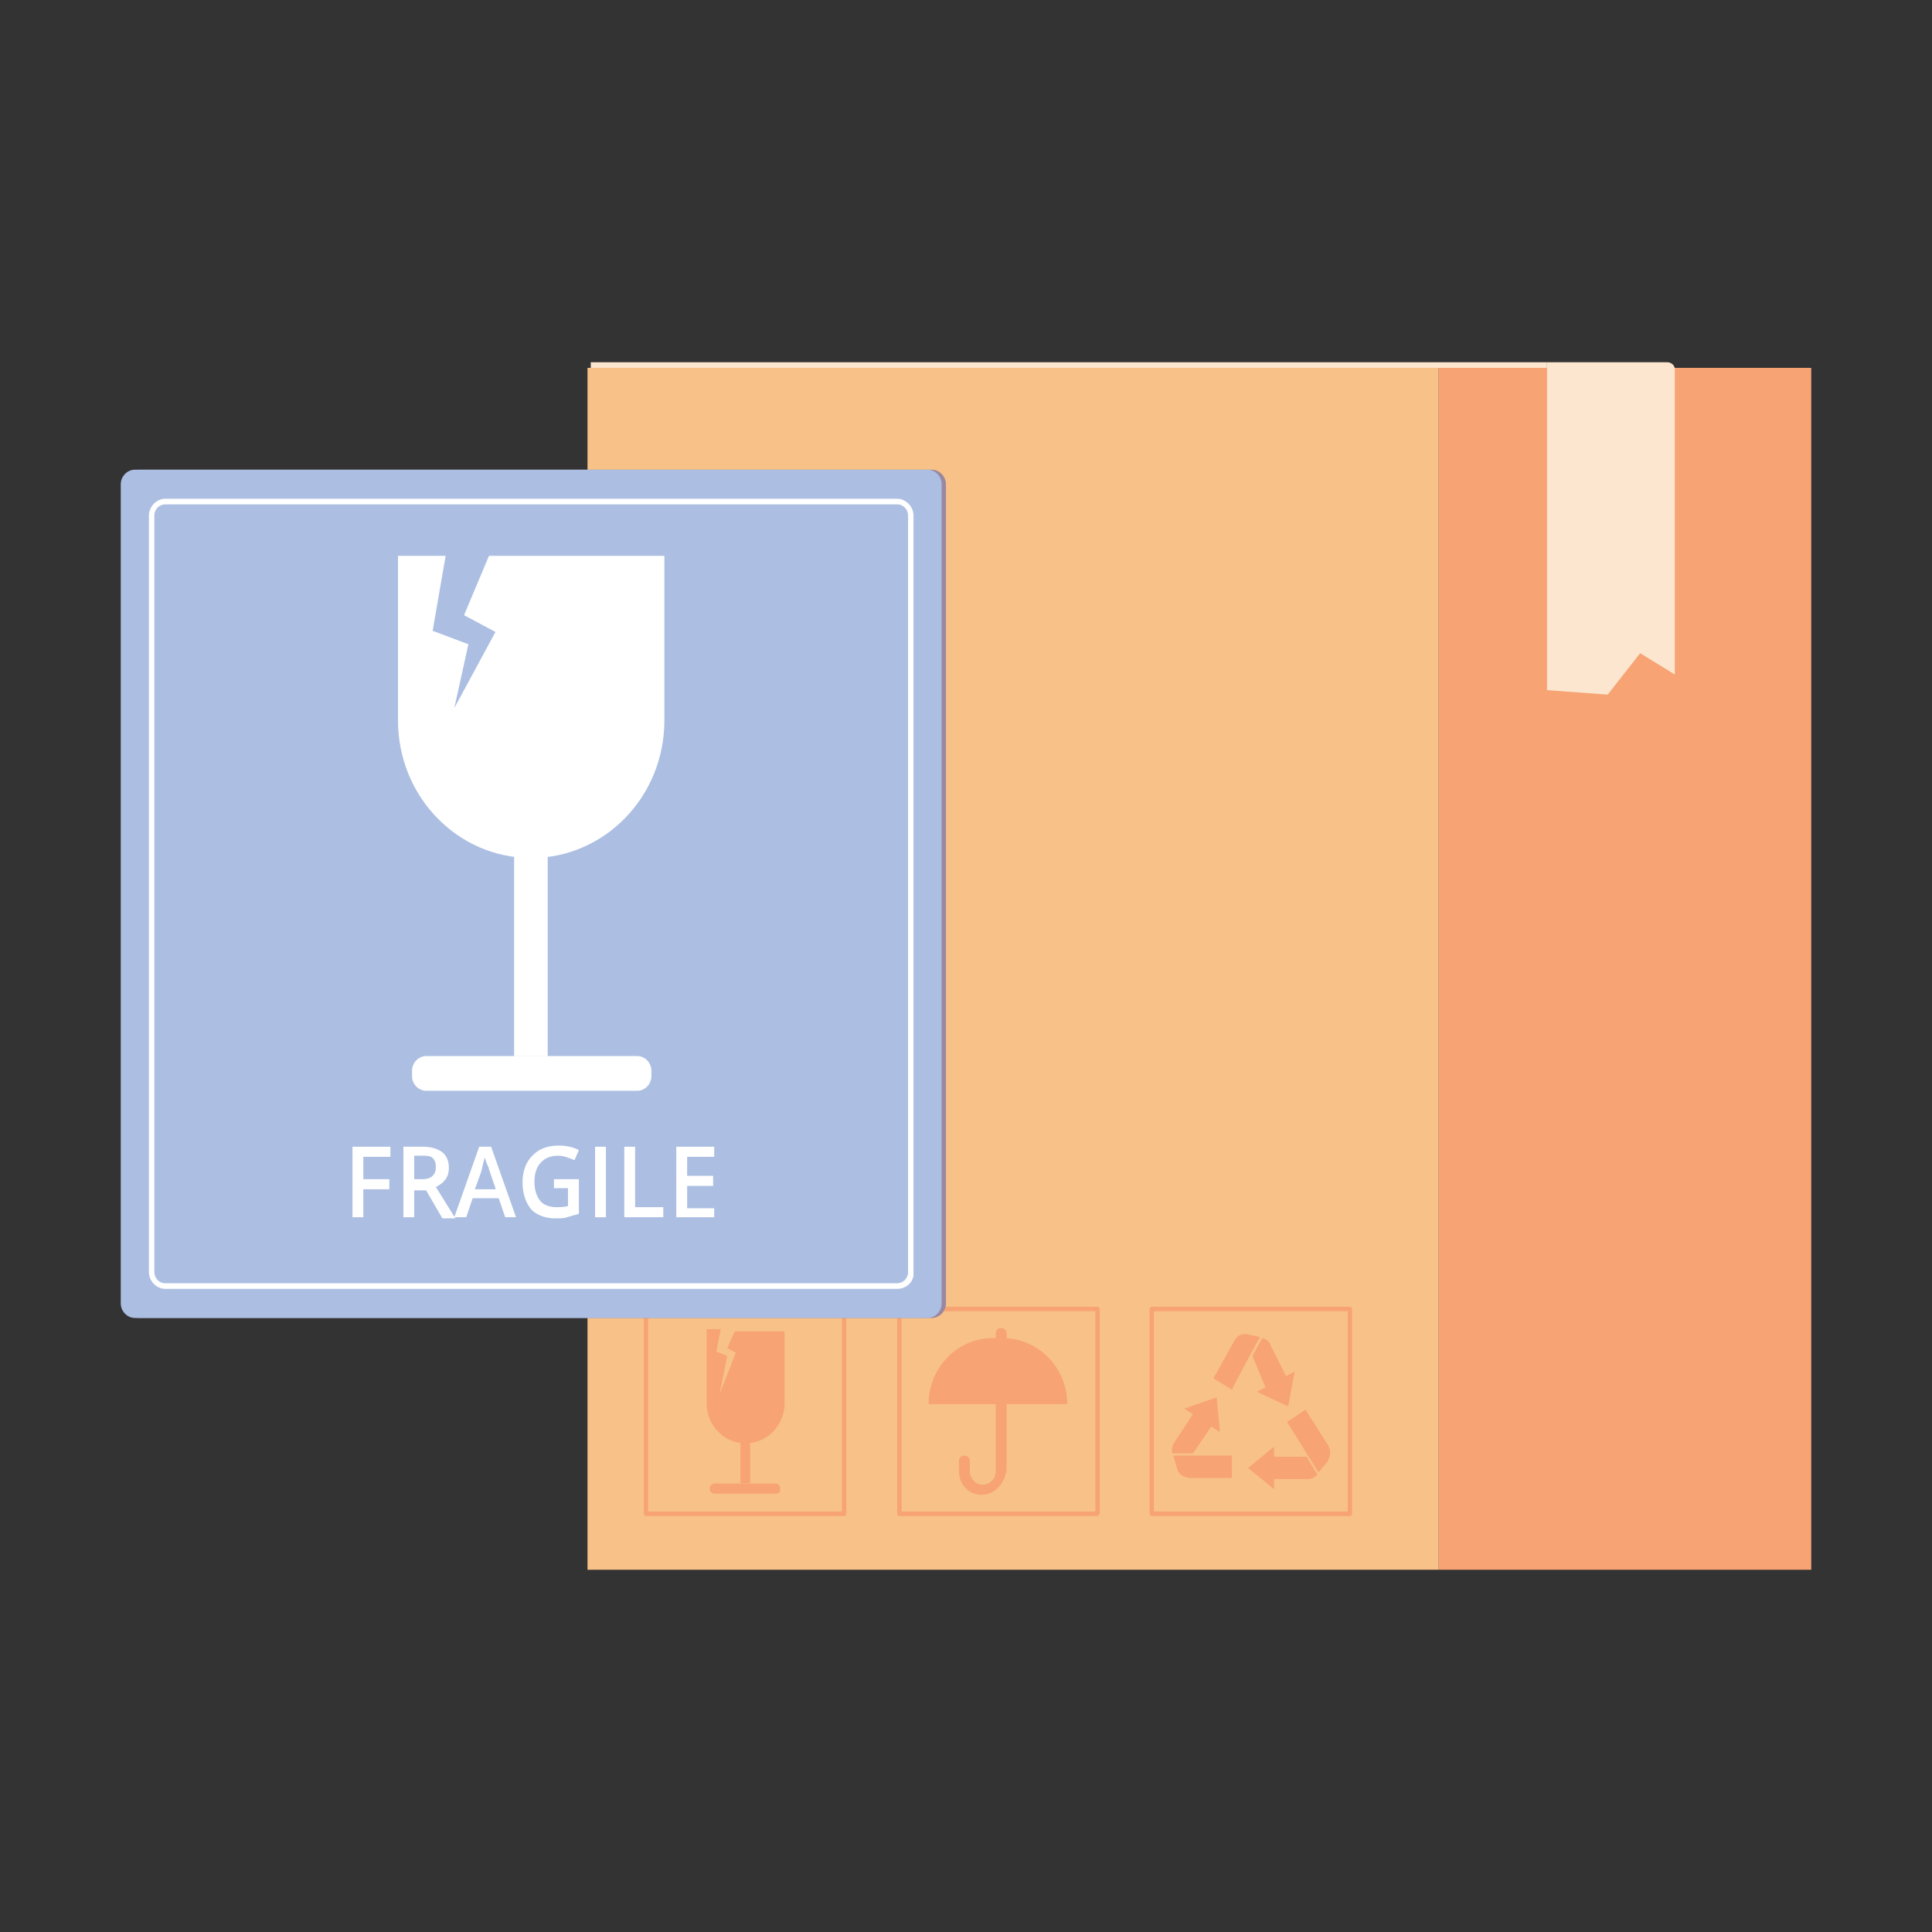 <svg width="80" height="80" viewBox="0 0 80 80" fill="none" xmlns="http://www.w3.org/2000/svg">
<rect x="0" y="0" width="80" height="80" fill="#333333" stroke="none"/>
<g clip-path="url(#clip0_1124_5442)">
<path d="M75 15.232H59.574V65H75V15.232Z" fill="#F7A374"/>
<path d="M59.574 15.232H24.327V65H59.574V15.232Z" fill="#F8C187"/>
<path d="M69.35 15.278V27.929L67.915 27.048L66.57 28.763L64.058 28.577V15H69.036C69.215 15 69.35 15.139 69.35 15.278Z" fill="#FCE6CF"/>
<path d="M32.129 61.849H29.572C29.483 61.849 29.393 61.756 29.393 61.663V61.617C29.393 61.525 29.483 61.432 29.572 61.432H32.129C32.218 61.432 32.308 61.525 32.308 61.617V61.663C32.308 61.803 32.218 61.849 32.129 61.849Z" fill="#F7A374"/>
<path d="M30.661 59.659V61.42H31.064V59.659H30.661Z" fill="#F7A374"/>
<path d="M32.488 55.037V58.095C32.488 59.022 31.77 59.764 30.873 59.764C29.977 59.764 29.259 59.022 29.259 58.095V55.037H29.842L29.663 55.964L30.111 56.149L29.797 57.725L30.47 56.01L30.111 55.825L30.425 55.13H32.488V55.037Z" fill="#F7A374"/>
<path d="M34.955 62.776H26.748C26.703 62.776 26.659 62.729 26.659 62.683V54.203C26.659 54.157 26.703 54.11 26.748 54.11H34.955C34.999 54.11 35.044 54.157 35.044 54.203V62.683C35.044 62.729 34.999 62.776 34.955 62.776ZM26.838 62.59H34.865V54.296H26.838V62.59Z" fill="#F7A374"/>
<path d="M54.102 60.32L54.551 61.061C54.416 61.2 54.282 61.246 54.102 61.246H52.757V61.664L51.681 60.783L52.757 59.903V60.32H54.102Z" fill="#F7A374"/>
<path d="M54.91 60.598L54.596 60.968L54.193 60.32L53.7 59.532L53.296 58.883L54.058 58.373L55 59.856C55.134 60.088 55.09 60.366 54.91 60.598Z" fill="#F7A374"/>
<path d="M51.862 56.149L52.265 55.408C52.444 55.454 52.579 55.547 52.624 55.732L53.252 56.983L53.611 56.798L53.341 58.234L52.041 57.632L52.4 57.447L51.862 56.149Z" fill="#F7A374"/>
<path d="M51.726 55.269L52.175 55.361L51.816 56.01L51.368 56.844L51.009 57.539L50.247 57.076L51.099 55.547C51.188 55.315 51.457 55.176 51.726 55.269Z" fill="#F7A374"/>
<path d="M49.395 60.181H48.543C48.498 59.995 48.543 59.856 48.632 59.717L49.395 58.559L49.036 58.327L50.381 57.864L50.516 59.3L50.157 59.069L49.395 60.181Z" fill="#F7A374"/>
<path d="M48.722 60.737L48.587 60.273H49.305H50.247H51.009V61.2H49.305C48.991 61.2 48.767 61.015 48.722 60.737Z" fill="#F7A374"/>
<path d="M55.897 62.776H47.691C47.646 62.776 47.601 62.729 47.601 62.683V54.203C47.601 54.157 47.646 54.11 47.691 54.11H55.897C55.942 54.11 55.986 54.157 55.986 54.203V62.683C55.986 62.729 55.942 62.776 55.897 62.776ZM47.78 62.59H55.807V54.296H47.78V62.59Z" fill="#F7A374"/>
<path d="M40.65 61.895C40.112 61.895 39.709 61.478 39.709 60.922V60.505C39.709 60.366 39.798 60.273 39.933 60.273C40.067 60.273 40.157 60.366 40.157 60.505V60.922C40.157 61.2 40.381 61.478 40.695 61.478C40.964 61.478 41.233 61.246 41.233 60.922V55.222C41.233 55.083 41.323 54.991 41.457 54.991C41.592 54.991 41.682 55.083 41.682 55.222V60.876C41.592 61.432 41.188 61.895 40.65 61.895Z" fill="#F7A374"/>
<path d="M44.192 58.142H38.452C38.452 56.613 39.663 55.408 41.098 55.408H41.502C43.026 55.408 44.192 56.659 44.192 58.142Z" fill="#F7A374"/>
<path d="M45.403 62.776H37.242C37.197 62.776 37.152 62.729 37.152 62.683V54.203C37.152 54.157 37.197 54.11 37.242 54.11H45.448C45.493 54.11 45.538 54.157 45.538 54.203V62.683C45.493 62.729 45.493 62.776 45.403 62.776ZM37.331 62.59H45.358V54.296H37.331V62.59Z" fill="#F7A374"/>
<path d="M38.587 54.574H5.762C5.448 54.574 5.179 54.296 5.179 53.971V20.051C5.179 19.727 5.448 19.449 5.762 19.449H38.587C38.901 19.449 39.17 19.727 39.17 20.051V53.971C39.17 54.296 38.901 54.574 38.587 54.574Z" fill="#9A88A0"/>
<path d="M38.408 54.574H5.583C5.269 54.574 5 54.296 5 53.971V20.051C5 19.727 5.269 19.449 5.583 19.449H38.408C38.722 19.449 38.991 19.727 38.991 20.051V53.971C38.991 54.296 38.722 54.574 38.408 54.574Z" fill="#ACBFE2"/>
<path d="M37.153 53.369H6.839C6.48 53.369 6.166 53.044 6.166 52.674V21.349C6.166 20.978 6.48 20.653 6.839 20.653H37.153C37.512 20.653 37.826 20.978 37.826 21.349V52.674C37.87 53.044 37.556 53.369 37.153 53.369ZM6.839 20.885C6.615 20.885 6.391 21.07 6.391 21.349V52.674C6.391 52.906 6.57 53.137 6.839 53.137H37.153C37.377 53.137 37.601 52.952 37.601 52.674V21.349C37.601 21.117 37.422 20.885 37.153 20.885H6.839Z" fill="white"/>
<path d="M26.39 45.167H17.645C17.331 45.167 17.062 44.889 17.062 44.564V44.333C17.062 44.008 17.331 43.73 17.645 43.73H26.39C26.704 43.73 26.973 44.008 26.973 44.333V44.564C26.973 44.889 26.704 45.167 26.39 45.167Z" fill="white"/>
<path d="M21.289 35.303V43.737H22.679V35.303H21.289Z" fill="white"/>
<path d="M27.511 23.017V29.828C27.511 32.98 25.045 35.528 21.995 35.528C18.946 35.528 16.48 32.98 16.48 29.828V23.017H18.453L17.915 26.121L19.395 26.677L18.812 29.319L20.516 26.168L19.215 25.473L20.247 23.017H27.511Z" fill="white"/>
<path d="M15.044 50.403H14.596V47.484H16.166V47.901H15.044V48.828H16.121V49.245H15.044V50.403Z" fill="white"/>
<path d="M17.152 49.245V50.403H16.704V47.484H17.511C17.869 47.484 18.139 47.576 18.318 47.715C18.497 47.855 18.587 48.086 18.587 48.364C18.587 48.735 18.408 48.967 18.049 49.152L18.856 50.45H18.318L17.645 49.291H17.152V49.245ZM17.152 48.828H17.466C17.69 48.828 17.825 48.781 17.914 48.689C18.004 48.596 18.049 48.503 18.049 48.318C18.049 48.133 18.004 48.04 17.914 47.947C17.825 47.855 17.645 47.855 17.466 47.855H17.152V48.828Z" fill="white"/>
<path d="M20.919 50.403L20.65 49.615H19.573L19.305 50.403H18.811L19.843 47.484H20.336L21.367 50.403H20.919ZM20.515 49.198L20.246 48.41C20.246 48.364 20.201 48.272 20.157 48.179C20.112 48.086 20.112 47.993 20.067 47.947C20.022 48.133 19.977 48.272 19.932 48.503L19.663 49.245H20.515V49.198Z" fill="white"/>
<path d="M22.937 48.828H23.969V50.264C23.789 50.31 23.655 50.357 23.476 50.403C23.341 50.45 23.162 50.45 22.982 50.45C22.579 50.45 22.22 50.31 21.996 50.079C21.771 49.801 21.637 49.43 21.637 48.967C21.637 48.503 21.771 48.133 22.041 47.855C22.31 47.576 22.668 47.437 23.117 47.437C23.431 47.437 23.7 47.484 23.969 47.623L23.789 48.04C23.565 47.947 23.341 47.855 23.117 47.855C22.803 47.855 22.579 47.947 22.399 48.133C22.22 48.318 22.13 48.596 22.13 48.92C22.13 49.291 22.22 49.523 22.355 49.708C22.489 49.893 22.758 49.986 23.027 49.986C23.162 49.986 23.341 49.986 23.52 49.94V49.198H22.937V48.828Z" fill="white"/>
<path d="M24.641 50.403V47.484H25.089V50.403H24.641Z" fill="white"/>
<path d="M25.851 50.403V47.484H26.299V49.986H27.465V50.403H25.851Z" fill="white"/>
<path d="M29.573 50.403H28.004V47.484H29.573V47.901H28.453V48.689H29.529V49.106H28.453V50.032H29.573V50.403Z" fill="white"/>
<path d="M64.059 15H24.462V15.232H64.059V15Z" fill="#FCE6CF"/>
</g>
<defs>
<clipPath id="clip0_1124_5442">
<rect width="70" height="50" fill="white" transform="translate(5 15)"/>
</clipPath>
</defs>
</svg>

